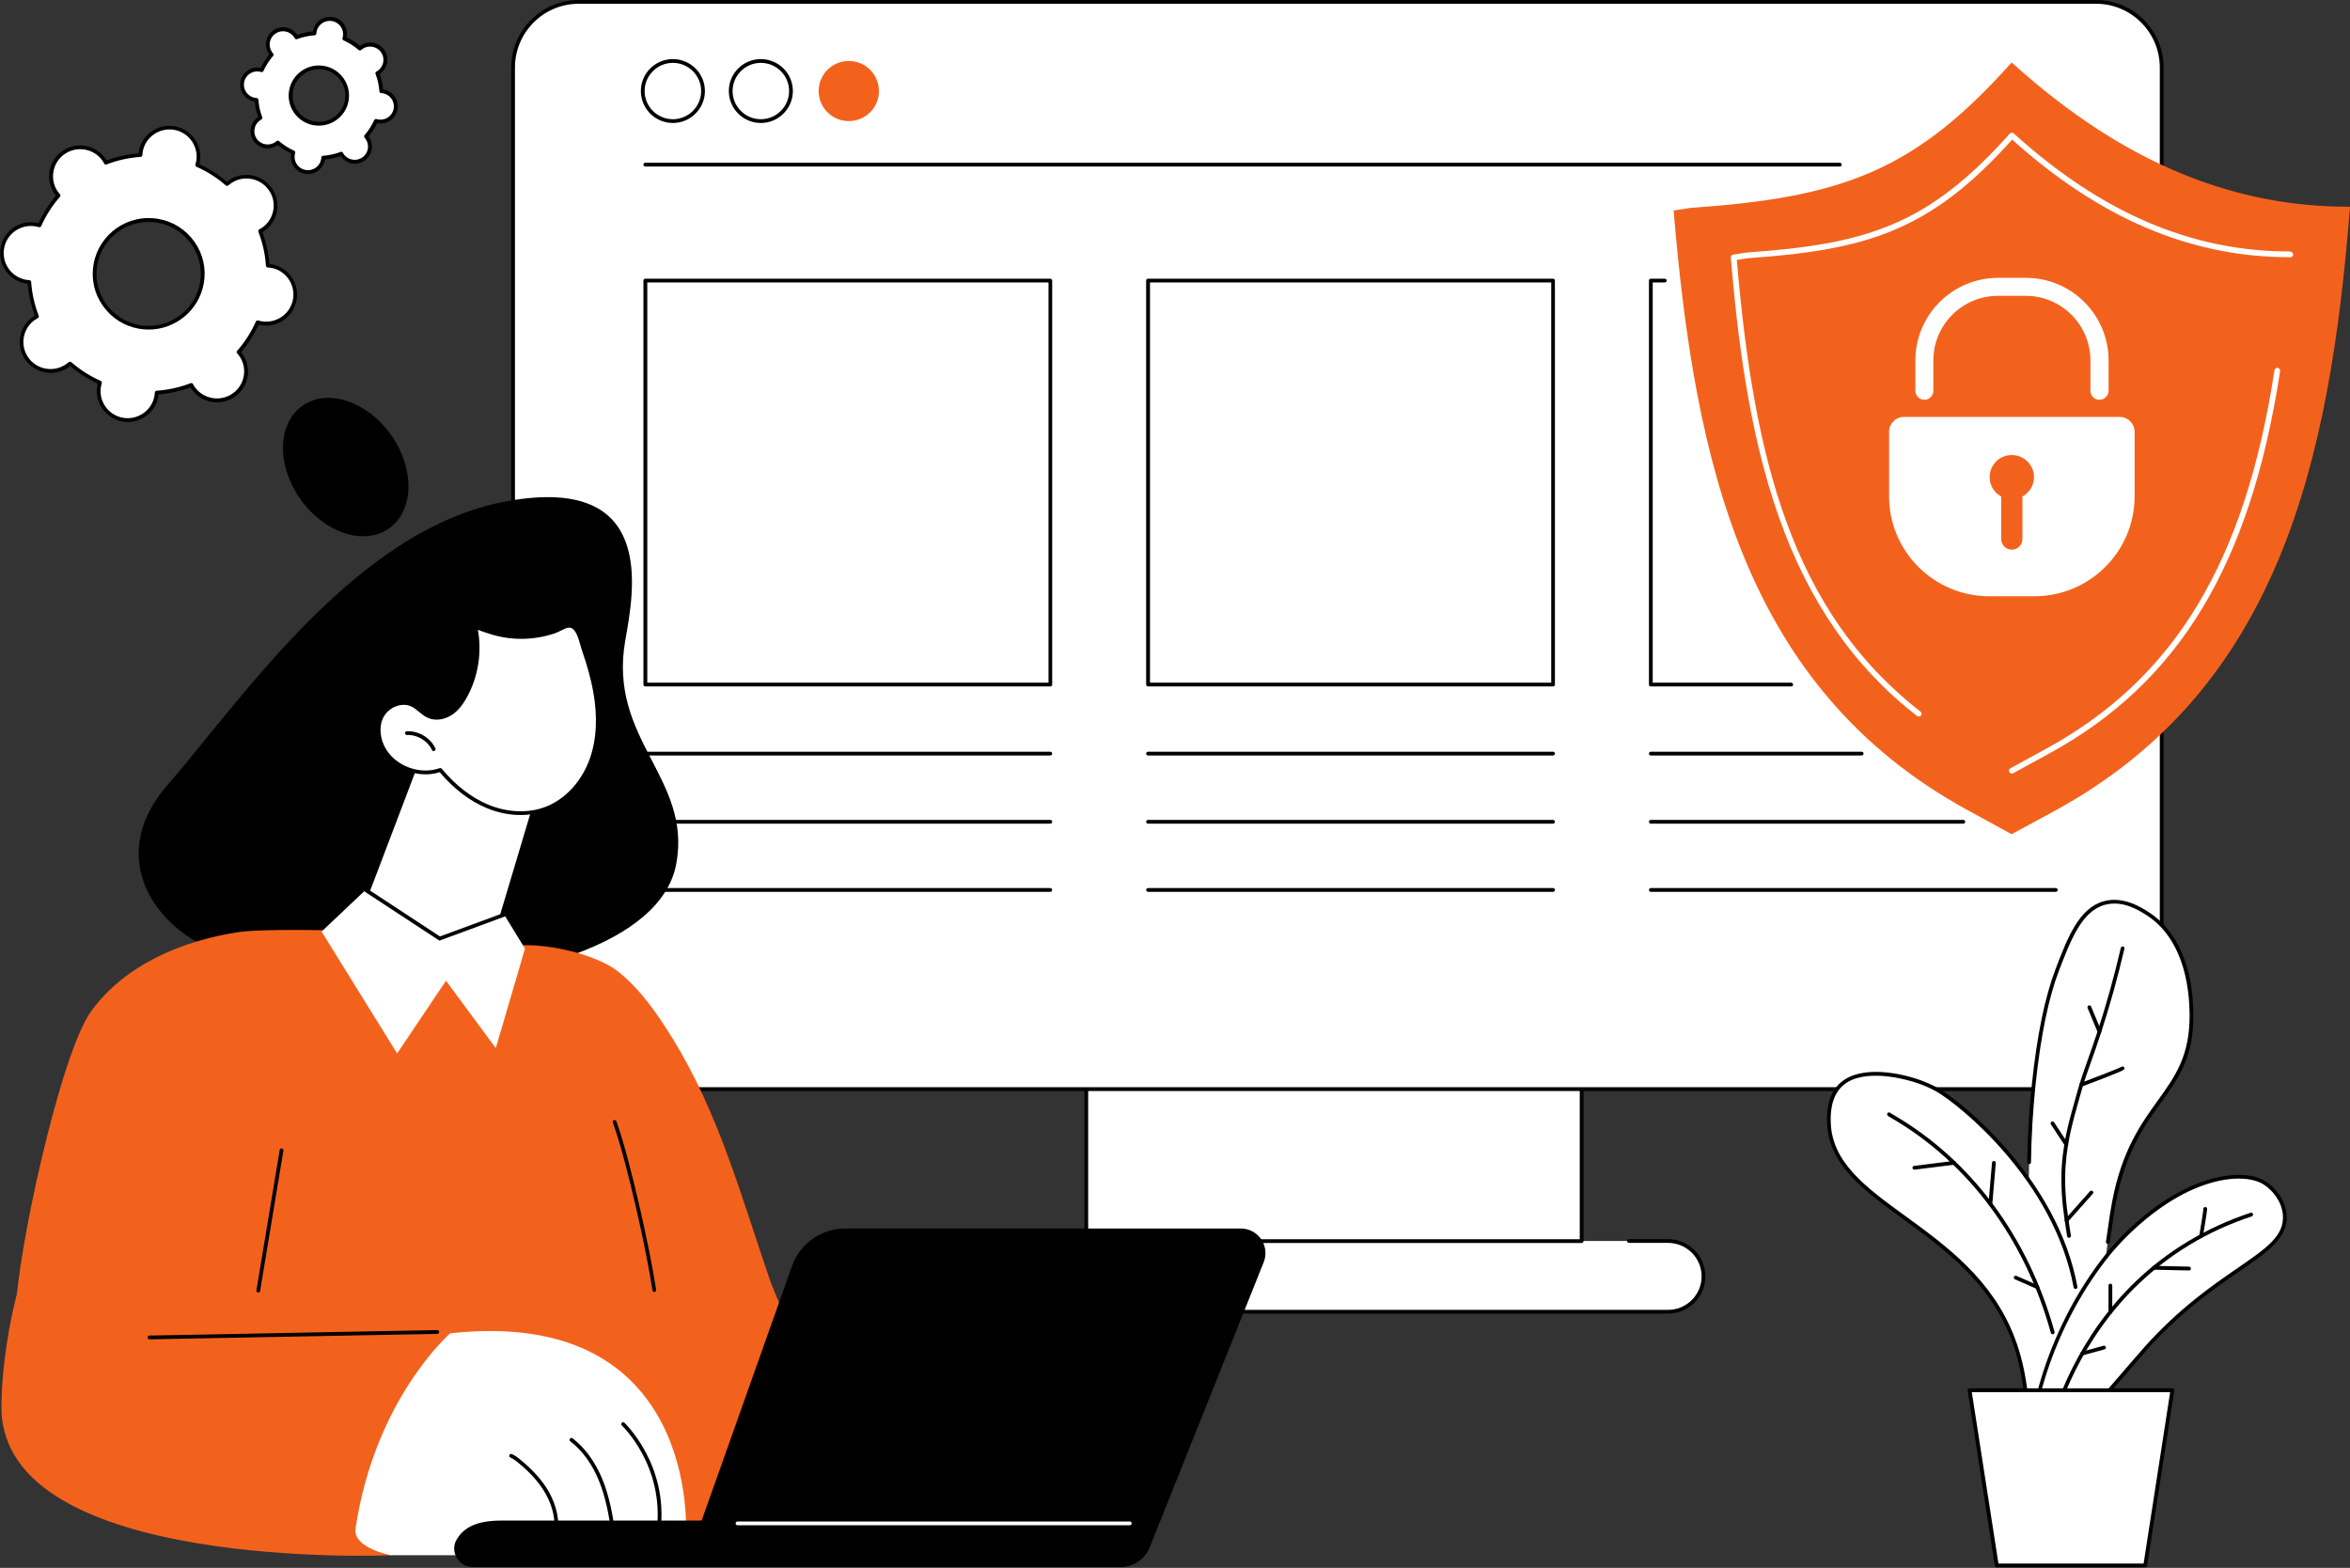 <svg width="700" height="467" viewBox="0 0 700 467" fill="none" xmlns="http://www.w3.org/2000/svg">
<rect x="0" y="0" width="700" height="467" fill="#333333" stroke="none"/>
<g clip-path="url(#clip0_1218_1924)">
<path d="M496.863 369.643H485.231H308.522H297.807C291.965 369.643 287.246 374.362 287.246 380.179C287.246 385.995 291.965 390.714 297.807 390.714H496.838C502.68 390.714 507.399 385.995 507.399 380.179C507.425 374.362 502.705 369.643 496.863 369.643Z" fill="white"/>
<path d="M471.125 324.719H323.574V369.668H471.125V324.719Z" fill="white"/>
<path d="M471.126 370.23H323.575C323.269 370.23 323.014 369.974 323.014 369.668V324.719C323.014 324.413 323.269 324.158 323.575 324.158C323.881 324.158 324.136 324.413 324.136 324.719V369.107H470.565V324.719C470.565 324.413 470.82 324.158 471.126 324.158C471.432 324.158 471.687 324.413 471.687 324.719V369.668C471.687 369.974 471.432 370.23 471.126 370.23Z" fill="black"/>
<path d="M496.864 391.275H297.833C291.711 391.275 286.711 386.301 286.711 380.178C286.711 374.056 291.711 369.082 297.833 369.082H308.548C308.854 369.082 309.109 369.337 309.109 369.643C309.109 369.949 308.854 370.204 308.548 370.204H297.833C292.323 370.204 287.833 374.668 287.833 380.178C287.833 385.689 292.323 390.153 297.833 390.153H496.864C502.374 390.153 506.864 385.689 506.864 380.178C506.864 374.668 502.374 370.204 496.864 370.204H485.231C484.925 370.204 484.67 369.949 484.67 369.643C484.67 369.337 484.925 369.082 485.231 369.082H496.864C502.986 369.082 507.986 374.056 507.986 380.178C507.986 386.301 503.012 391.275 496.864 391.275Z" fill="black"/>
<path d="M624.339 324.413H172.375C161.584 324.413 152.834 315.663 152.834 304.872V20.102C152.834 9.311 161.584 0.561 172.375 0.561H624.365C635.155 0.561 643.905 9.311 643.905 20.102V304.847C643.88 315.663 635.155 324.413 624.339 324.413Z" fill="white"/>
<path d="M624.34 324.974H172.375C161.279 324.974 152.273 315.944 152.273 304.872V20.102C152.273 9.005 161.304 -0 172.375 -0H624.365C635.462 -0 644.467 9.03 644.467 20.102V304.847C644.467 315.944 635.437 324.974 624.34 324.974ZM172.375 1.122C161.916 1.122 153.396 9.643 153.396 20.102V304.847C153.396 315.306 161.916 323.826 172.375 323.826H624.365C634.824 323.826 643.345 315.306 643.345 304.847V20.102C643.345 9.643 634.824 1.122 624.365 1.122H172.375Z" fill="black"/>
<path d="M548.063 49.592H192.221C191.915 49.592 191.66 49.337 191.66 49.031C191.66 48.724 191.915 48.469 192.221 48.469H548.038C548.344 48.469 548.599 48.724 548.599 49.031C548.624 49.337 548.369 49.592 548.063 49.592Z" fill="black"/>
<path d="M312.859 204.464H192.221C191.915 204.464 191.66 204.209 191.66 203.903V83.571C191.66 83.265 191.915 83.01 192.221 83.01H312.859C313.165 83.01 313.42 83.265 313.42 83.571V203.903C313.42 204.235 313.165 204.464 312.859 204.464ZM192.808 203.342H312.323V84.133H192.808V203.342Z" fill="black"/>
<path d="M462.603 204.464H341.966C341.659 204.464 341.404 204.209 341.404 203.903V83.571C341.404 83.265 341.659 83.01 341.966 83.01H462.603C462.909 83.01 463.164 83.265 463.164 83.571V203.903C463.164 204.235 462.935 204.464 462.603 204.464ZM342.552 203.342H462.068V84.133H342.552V203.342Z" fill="black"/>
<path d="M533.548 204.464H491.737C491.431 204.464 491.176 204.209 491.176 203.903V83.571C491.176 83.265 491.431 83.01 491.737 83.01H495.895C496.201 83.01 496.456 83.265 496.456 83.571C496.456 83.877 496.201 84.133 495.895 84.133H492.298V203.342H533.548C533.854 203.342 534.109 203.597 534.109 203.903C534.109 204.235 533.854 204.464 533.548 204.464Z" fill="black"/>
<path d="M312.859 225.025H192.221C191.915 225.025 191.66 224.77 191.66 224.464C191.66 224.158 191.915 223.903 192.221 223.903H312.859C313.165 223.903 313.42 224.158 313.42 224.464C313.42 224.77 313.165 225.025 312.859 225.025Z" fill="black"/>
<path d="M312.859 245.332H192.221C191.915 245.332 191.66 245.076 191.66 244.77C191.66 244.464 191.915 244.209 192.221 244.209H312.859C313.165 244.209 313.42 244.464 313.42 244.77C313.42 245.076 313.165 245.332 312.859 245.332Z" fill="black"/>
<path d="M312.859 265.638H192.221C191.915 265.638 191.66 265.383 191.66 265.076C191.66 264.77 191.915 264.515 192.221 264.515H312.859C313.165 264.515 313.42 264.77 313.42 265.076C313.42 265.383 313.165 265.638 312.859 265.638Z" fill="black"/>
<path d="M462.605 225.025H341.967C341.661 225.025 341.406 224.77 341.406 224.464C341.406 224.158 341.661 223.903 341.967 223.903H462.605C462.911 223.903 463.166 224.158 463.166 224.464C463.166 224.77 462.937 225.025 462.605 225.025Z" fill="black"/>
<path d="M462.605 245.332H341.967C341.661 245.332 341.406 245.076 341.406 244.77C341.406 244.464 341.661 244.209 341.967 244.209H462.605C462.911 244.209 463.166 244.464 463.166 244.77C463.166 245.076 462.937 245.332 462.605 245.332Z" fill="black"/>
<path d="M462.605 265.638H341.967C341.661 265.638 341.406 265.383 341.406 265.076C341.406 264.77 341.661 264.515 341.967 264.515H462.605C462.911 264.515 463.166 264.77 463.166 265.076C463.166 265.383 462.937 265.638 462.605 265.638Z" fill="black"/>
<path d="M554.543 225.025H491.737C491.431 225.025 491.176 224.77 491.176 224.464C491.176 224.158 491.431 223.903 491.737 223.903H554.543C554.849 223.903 555.104 224.158 555.104 224.464C555.104 224.77 554.849 225.025 554.543 225.025Z" fill="black"/>
<path d="M584.824 245.332H491.737C491.431 245.332 491.176 245.076 491.176 244.77C491.176 244.464 491.431 244.209 491.737 244.209H584.824C585.13 244.209 585.385 244.464 585.385 244.77C585.385 245.076 585.13 245.332 584.824 245.332Z" fill="black"/>
<path d="M612.375 265.638H491.737C491.431 265.638 491.176 265.383 491.176 265.076C491.176 264.77 491.431 264.515 491.737 264.515H612.375C612.681 264.515 612.936 264.77 612.936 265.076C612.936 265.383 612.681 265.638 612.375 265.638Z" fill="black"/>
<path d="M200.435 36.633C195.18 36.633 190.895 32.372 190.895 27.117C190.895 21.862 195.18 17.602 200.435 17.602C205.69 17.602 209.976 21.862 209.976 27.117C209.976 32.347 205.69 36.633 200.435 36.633ZM200.435 18.724C195.792 18.724 192.017 22.5 192.017 27.117C192.017 31.735 195.792 35.51 200.435 35.51C205.078 35.51 208.854 31.735 208.854 27.117C208.854 22.5 205.078 18.724 200.435 18.724Z" fill="black"/>
<path d="M226.635 36.633C221.379 36.633 217.094 32.372 217.094 27.117C217.094 21.862 221.379 17.602 226.635 17.602C231.89 17.602 236.175 21.862 236.175 27.117C236.175 32.347 231.89 36.633 226.635 36.633ZM226.635 18.724C221.992 18.724 218.216 22.5 218.216 27.117C218.216 31.735 221.992 35.51 226.635 35.51C231.277 35.51 235.053 31.735 235.053 27.117C235.053 22.5 231.277 18.724 226.635 18.724Z" fill="black"/>
<path d="M252.833 36.071C257.792 36.071 261.813 32.062 261.813 27.117C261.813 22.172 257.792 18.163 252.833 18.163C247.874 18.163 243.854 22.172 243.854 27.117C243.854 32.062 247.874 36.071 252.833 36.071Z" fill="#F3621D"/>
<path d="M537.117 137.117C540.597 137.117 543.418 134.308 543.418 130.842C543.418 127.376 540.597 124.566 537.117 124.566C533.637 124.566 530.816 127.376 530.816 130.842C530.816 134.308 533.637 137.117 537.117 137.117Z" fill="white"/>
<path d="M537.118 137.678C533.343 137.678 530.256 134.617 530.256 130.842C530.256 127.066 533.343 124.005 537.118 124.005C540.894 124.005 543.98 127.066 543.98 130.842C543.98 134.617 540.894 137.678 537.118 137.678ZM537.118 125.127C533.955 125.127 531.378 127.704 531.378 130.842C531.378 134.005 533.955 136.556 537.118 136.556C540.281 136.556 542.858 133.979 542.858 130.842C542.858 127.678 540.281 125.127 537.118 125.127Z" fill="black"/>
<path d="M116.529 129.617C123.647 139.719 123.34 152.143 115.866 157.398C108.391 162.653 96.555 158.724 89.437 148.622C82.32 138.52 82.626 126.097 90.101 120.842C97.575 115.587 109.412 119.515 116.529 129.617Z" fill="black"/>
<path d="M150.79 289.541C150.79 289.541 119.029 283.775 87.371 286.76C55.713 289.77 26.402 261.02 49.718 234.031C73.034 207.066 106.427 157.296 151.147 149.26C195.866 141.224 188.8 176.224 186.249 190.765C181.07 220.332 206.121 231.684 201.453 257.245C196.784 282.806 150.79 289.541 150.79 289.541Z" fill="black"/>
<path d="M125.843 224.286L105.333 278.265C105.333 278.265 77.399 275 83.904 282.474C95.078 295.306 139.108 321.658 154.72 320.663C179.414 319.082 174.797 291.224 156.404 282.576L146.914 279.337L160.001 235.561L125.843 224.286Z" fill="white"/>
<path d="M177.246 205.791C178.496 212.551 178.522 219.668 176.226 226.148C173.93 232.628 169.109 238.393 162.68 240.867C157.093 242.985 150.716 242.474 145.205 240.179C139.695 237.883 135.001 233.903 131.175 229.337C125.282 231.429 118.114 228.98 114.721 223.75C112.756 220.74 112.068 216.709 113.675 213.495C115.282 210.281 119.466 208.342 122.731 209.872C124.593 210.74 125.92 212.526 127.807 213.342C129.925 214.235 132.425 213.699 134.338 212.423C136.251 211.148 137.603 209.235 138.7 207.219C142.119 200.893 143.165 193.316 141.506 186.301C141.66 186.964 145.18 187.959 145.818 188.163C147.399 188.699 149.032 189.082 150.69 189.337C153.955 189.847 157.272 189.796 160.537 189.235C162.195 188.954 163.802 188.52 165.384 187.985C166.634 187.551 168.267 186.352 169.593 186.352C172.374 186.327 173.216 191.378 173.879 193.342C175.231 197.423 176.455 201.556 177.246 205.791Z" fill="white"/>
<path d="M155.077 242.755C151.735 242.755 148.266 242.066 144.975 240.689C139.924 238.597 135.23 235 130.97 230C124.949 231.939 117.653 229.362 114.235 224.082C111.99 220.612 111.582 216.454 113.164 213.265C114.975 209.592 119.567 207.781 122.96 209.388C123.929 209.847 124.72 210.51 125.511 211.148C126.327 211.811 127.118 212.449 128.011 212.832C129.796 213.597 132.092 213.265 134.006 211.964C135.562 210.918 136.888 209.337 138.189 206.964C141.557 200.765 142.551 193.291 140.944 186.454C140.868 186.148 141.072 185.842 141.352 185.791C141.633 185.74 141.914 185.867 142.016 186.148C142.194 186.352 142.985 186.76 145.562 187.551C145.74 187.602 145.893 187.653 145.995 187.679C147.526 188.189 149.133 188.597 150.766 188.827C153.954 189.311 157.22 189.286 160.409 188.724C162.041 188.444 163.623 188.036 165.153 187.474C165.562 187.321 166.021 187.092 166.506 186.837C167.5 186.327 168.546 185.816 169.541 185.791H169.567C172.271 185.791 173.317 189.49 173.98 191.939C174.108 192.423 174.235 192.832 174.337 193.163C175.995 198.01 177.092 201.99 177.781 205.663C179.21 213.393 178.852 220.332 176.735 226.301C174.235 233.367 169.057 238.98 162.858 241.352C160.46 242.296 157.807 242.755 155.077 242.755ZM131.148 228.775C131.301 228.775 131.48 228.852 131.582 228.98C135.791 234.005 140.434 237.577 145.409 239.668C151.123 242.041 157.347 242.296 162.475 240.332C168.368 238.087 173.317 232.704 175.689 225.969C177.73 220.179 178.062 213.444 176.684 205.893C176.021 202.27 174.949 198.342 173.291 193.546C173.164 193.189 173.036 192.755 172.909 192.245C172.322 190.128 171.429 186.939 169.567 186.939C169.567 186.939 169.567 186.939 169.541 186.939C168.801 186.939 167.883 187.423 167.016 187.857C166.506 188.112 165.995 188.367 165.536 188.546C163.954 189.107 162.296 189.541 160.613 189.821C157.271 190.408 153.903 190.434 150.587 189.923C148.903 189.668 147.22 189.26 145.638 188.724C145.562 188.699 145.409 188.648 145.23 188.597C143.929 188.189 142.985 187.857 142.347 187.577C143.572 194.311 142.449 201.48 139.184 207.5C137.807 210.025 136.378 211.76 134.643 212.908C132.424 214.388 129.72 214.77 127.577 213.878C126.531 213.444 125.638 212.704 124.796 212.015C124.031 211.378 123.317 210.791 122.475 210.408C119.643 209.082 115.689 210.689 114.159 213.75C112.781 216.556 113.164 220.357 115.179 223.444C118.419 228.444 125.358 230.791 130.97 228.801C131.021 228.775 131.072 228.775 131.148 228.775Z" fill="black"/>
<path d="M121.199 218.393C124.49 218.24 127.781 220.204 129.184 223.163L121.199 218.393Z" fill="white"/>
<path d="M129.184 223.724C128.98 223.724 128.776 223.597 128.674 223.393C127.373 220.612 124.312 218.801 121.225 218.929C120.919 218.929 120.664 218.699 120.638 218.393C120.613 218.087 120.868 217.832 121.174 217.806C124.695 217.653 128.19 219.719 129.695 222.908C129.822 223.189 129.695 223.52 129.414 223.648C129.337 223.699 129.261 223.724 129.184 223.724Z" fill="black"/>
<path d="M15.536 429.847C1.939 400.969 4.668 422.321 4.77 390.434C4.821 374.617 17.857 314.082 27.117 301.25C37.168 287.347 54.337 280.128 71.301 277.602C78.138 276.582 101.581 277.143 101.581 277.143C101.581 277.143 122.219 298.189 152.78 281.811C161.25 280.459 177.5 284.056 184.158 289.413C190.842 294.77 195.765 301.939 200.28 309.209C214.03 331.429 220.663 355.969 229.132 380.663C232.117 389.413 243.418 411.556 242.474 420.74C241.403 431.122 239.872 439.975 232.168 447.066C229.668 449.362 220.178 454.056 218.112 455.791C214.183 459.082 206.224 458.061 201.148 457.372C173.189 453.546 111.581 443.24 105.867 447.857C97.27 454.821 21.326 442.143 15.536 429.847Z" fill="#F3621D"/>
<path d="M76.94 384.974C76.915 384.974 76.889 384.974 76.838 384.974C76.532 384.923 76.328 384.643 76.379 384.337L83.318 342.525C83.369 342.219 83.649 342.015 83.955 342.066C84.262 342.117 84.466 342.398 84.415 342.704L77.476 384.515C77.45 384.77 77.221 384.974 76.94 384.974Z" fill="black"/>
<path d="M194.898 384.821C194.618 384.821 194.388 384.617 194.337 384.337C192.73 373.138 186.684 345.74 182.551 334.362C182.449 334.082 182.602 333.75 182.883 333.648C183.164 333.546 183.495 333.699 183.597 333.98C187.73 345.408 193.801 372.934 195.434 384.184C195.485 384.49 195.255 384.77 194.949 384.821C194.949 384.796 194.924 384.821 194.898 384.821Z" fill="black"/>
<path d="M171.225 422.449C170.995 422.449 170.766 422.296 170.689 422.066C170.587 421.76 170.766 421.454 171.046 421.352L178.24 419.056C178.546 418.954 178.852 419.133 178.954 419.413C179.057 419.719 178.878 420.026 178.597 420.128L171.403 422.423C171.352 422.449 171.301 422.449 171.225 422.449Z" fill="black"/>
<path d="M116.786 463.24C116.786 463.24 0.434 468.342 0.434 419.209C0.434 407.985 2.627 393.954 5.561 383.444L142.194 398.393L116.786 463.24Z" fill="#F3621D"/>
<path d="M44.514 398.929C44.208 398.929 43.953 398.673 43.953 398.367C43.953 398.061 44.183 397.806 44.514 397.806L130.254 396.173C130.56 396.199 130.815 396.403 130.815 396.735C130.815 397.041 130.586 397.296 130.254 397.296L44.514 398.929Z" fill="black"/>
<path d="M105.918 455.255C105.051 461.122 116.428 463.24 116.428 463.24C130.229 463.24 151.735 463.24 151.735 463.24L204.311 456.505C204.311 456.505 208.418 388.98 134.082 397.143C134.107 397.143 111.658 416.607 105.918 455.255Z" fill="white"/>
<path d="M165.587 457.347C165.562 457.347 165.536 457.347 165.511 457.347C165.204 457.296 165 457.015 165.026 456.709C165.587 452.934 164.694 448.75 162.526 444.923C160.715 441.709 158.036 438.673 154.337 435.663C153.623 435.076 152.883 434.49 152.016 434.133C151.735 434.005 151.608 433.673 151.735 433.393C151.863 433.112 152.194 432.985 152.475 433.112C153.47 433.546 154.286 434.184 155.051 434.821C158.852 437.934 161.633 441.071 163.521 444.413C165.791 448.469 166.735 452.908 166.148 456.913C166.123 457.143 165.868 457.347 165.587 457.347Z" fill="black"/>
<path d="M182.577 456.378C182.296 456.378 182.066 456.173 182.015 455.893C181.378 451.403 180.459 446.173 178.495 441.276C176.48 436.199 173.495 432.066 169.873 429.311C169.617 429.133 169.566 428.776 169.77 428.52C169.949 428.265 170.306 428.24 170.561 428.418C174.337 431.301 177.424 435.612 179.541 440.867C181.556 445.893 182.475 451.199 183.138 455.74C183.189 456.046 182.959 456.327 182.653 456.378C182.653 456.378 182.602 456.378 182.577 456.378Z" fill="black"/>
<path d="M196.2 456.378C196.174 456.378 196.149 456.378 196.123 456.378C195.817 456.352 195.587 456.071 195.638 455.74C197.934 436.633 185.358 424.694 185.23 424.592C185.001 424.388 185.001 424.031 185.205 423.801C185.409 423.571 185.766 423.571 185.996 423.775C186.123 423.903 199.108 436.199 196.761 455.893C196.735 456.148 196.48 456.378 196.2 456.378Z" fill="black"/>
<path d="M108.903 265.077L95.791 277.474L118.291 313.776L132.857 292.117L147.679 312.194L156.378 282.551L150.204 272.474L130.97 279.566L108.903 265.077Z" fill="white"/>
<path d="M130.969 280.128C130.867 280.128 130.765 280.102 130.663 280.025L108.571 265.536C108.316 265.357 108.239 265.026 108.418 264.745C108.596 264.49 108.928 264.413 109.208 264.592L131.045 278.929L149.999 271.939C150.28 271.837 150.612 271.99 150.714 272.27C150.816 272.551 150.663 272.883 150.382 272.985L131.147 280.077C131.096 280.102 131.045 280.128 130.969 280.128Z" fill="black"/>
<path d="M332.703 466.76H140.943C139.795 466.76 138.672 466.48 137.728 465.816C135.535 464.311 134.769 461.633 135.637 459.311C137.907 454.592 142.575 452.908 149.489 452.908H345.279L342.728 459.796C341.172 463.98 337.167 466.76 332.703 466.76Z" fill="black"/>
<path d="M333.774 466.76C337.6 466.76 341.044 464.439 342.473 460.867L376.427 375.944C377.32 373.699 377.039 371.148 375.687 369.133C374.31 367.117 372.039 365.918 369.616 365.918H251.759C244.667 365.918 238.315 370.383 235.942 377.041L204.08 466.76H333.774Z" fill="black"/>
<path d="M336.529 454.311H219.692C219.386 454.311 219.131 454.056 219.131 453.75C219.131 453.444 219.386 453.189 219.692 453.189H336.529C336.835 453.189 337.09 453.444 337.09 453.75C337.09 454.056 336.835 454.311 336.529 454.311Z" fill="white"/>
<path d="M87.833 89.26C88.675 84.566 85.512 80.076 80.818 79.26C80.461 79.209 80.129 79.158 79.772 79.158C79.517 75.587 78.751 72.143 77.501 68.903C77.808 68.75 78.114 68.571 78.394 68.367C82.323 65.638 83.267 60.255 80.537 56.327C77.782 52.423 72.4 51.454 68.471 54.209C68.19 54.413 67.91 54.643 67.655 54.872C65.027 52.577 62.042 50.663 58.752 49.209C58.854 48.877 58.93 48.546 59.007 48.189C59.849 43.495 56.685 39.005 51.991 38.189C47.272 37.347 42.782 40.485 41.94 45.178C41.889 45.536 41.838 45.867 41.838 46.224C38.267 46.48 34.797 47.245 31.532 48.495C31.379 48.189 31.201 47.883 30.996 47.602C28.241 43.699 22.859 42.73 18.93 45.485C15.002 48.214 14.058 53.597 16.787 57.525C16.991 57.806 17.221 58.087 17.451 58.342C15.155 60.969 13.241 63.954 11.787 67.194C11.456 67.092 11.124 67.015 10.767 66.939C6.047 66.097 1.558 69.235 0.716 73.928C-0.126 78.622 3.037 83.112 7.731 83.928C8.088 83.98 8.42 84.031 8.777 84.031C9.032 87.602 9.797 91.046 11.047 94.286C10.741 94.439 10.435 94.617 10.155 94.821C6.226 97.551 5.282 102.934 8.012 106.862C10.767 110.765 16.149 111.735 20.078 108.98C20.359 108.775 20.639 108.546 20.894 108.316C23.522 110.612 26.507 112.525 29.797 113.98C29.695 114.311 29.619 114.643 29.542 115C28.701 119.694 31.864 124.184 36.558 125C41.277 125.842 45.767 122.704 46.609 118.01C46.66 117.653 46.711 117.321 46.711 116.964C50.282 116.709 53.752 115.944 57.017 114.694C57.17 115 57.349 115.306 57.553 115.587C60.308 119.49 65.69 120.459 69.619 117.704C73.547 114.974 74.491 109.592 71.762 105.663C71.558 105.383 71.328 105.102 71.099 104.847C73.394 102.219 75.308 99.235 76.762 95.995C77.093 96.097 77.425 96.173 77.782 96.25C82.501 97.092 87.017 93.954 87.833 89.26ZM60.129 84.362C58.573 93.087 50.231 98.903 41.481 97.372C32.731 95.816 26.889 87.5 28.445 78.775C30.002 70.051 38.343 64.235 47.093 65.765C55.818 67.321 61.66 75.638 60.129 84.362Z" fill="white"/>
<path d="M38.088 125.689C37.552 125.689 37.017 125.638 36.481 125.536C34.057 125.102 31.94 123.75 30.512 121.735C29.108 119.719 28.573 117.296 29.006 114.872C29.032 114.668 29.083 114.464 29.134 114.26C26.175 112.883 23.394 111.148 20.92 109.031C20.741 109.158 20.588 109.286 20.41 109.413C16.251 112.321 10.486 111.301 7.552 107.143C6.149 105.128 5.588 102.679 6.022 100.281C6.455 97.857 7.807 95.74 9.823 94.337C9.976 94.235 10.154 94.107 10.358 94.005C9.236 90.944 8.522 87.755 8.267 84.515C8.037 84.49 7.833 84.464 7.654 84.439C5.231 84.005 3.114 82.653 1.685 80.638C0.282 78.622 -0.254 76.199 0.18 73.775C1.022 68.775 5.843 65.434 10.843 66.326C11.047 66.352 11.251 66.403 11.455 66.454C12.833 63.495 14.593 60.74 16.685 58.265C16.557 58.087 16.43 57.934 16.302 57.781C14.899 55.765 14.338 53.316 14.772 50.918C15.205 48.495 16.557 46.377 18.573 44.974C22.731 42.066 28.496 43.087 31.43 47.245C31.532 47.398 31.66 47.577 31.762 47.781C34.823 46.658 38.011 45.944 41.277 45.689C41.302 45.459 41.328 45.255 41.353 45.077C42.246 40.077 47.042 36.735 52.042 37.627C54.466 38.061 56.583 39.413 58.011 41.428C59.415 43.444 59.95 45.867 59.517 48.291C59.491 48.495 59.44 48.699 59.389 48.903C62.348 50.255 65.129 52.015 67.603 54.133C67.782 54.005 67.935 53.877 68.114 53.75C72.272 50.842 78.037 51.862 80.971 56.02C82.374 58.036 82.935 60.485 82.501 62.883C82.068 65.306 80.716 67.423 78.7 68.826C78.547 68.928 78.369 69.056 78.165 69.158C79.287 72.219 80.001 75.408 80.256 78.648C80.486 78.673 80.69 78.699 80.869 78.725C83.292 79.158 85.409 80.485 86.812 82.5C88.216 84.515 88.777 86.964 88.343 89.388C87.45 94.388 82.654 97.73 77.654 96.837C77.45 96.811 77.246 96.76 77.042 96.709C75.665 99.668 73.904 102.423 71.812 104.898C71.94 105.076 72.068 105.23 72.195 105.383C73.598 107.398 74.159 109.847 73.726 112.245C73.292 114.668 71.94 116.786 69.925 118.189C65.767 121.097 60.001 120.076 57.068 115.918C56.966 115.765 56.838 115.587 56.736 115.383C53.675 116.505 50.486 117.219 47.221 117.474C47.195 117.704 47.17 117.908 47.144 118.087C46.379 122.551 42.476 125.689 38.088 125.689ZM20.894 107.755C21.022 107.755 21.149 107.806 21.251 107.883C23.879 110.153 26.812 112.041 30.001 113.444C30.256 113.571 30.384 113.852 30.307 114.133C30.205 114.49 30.129 114.796 30.078 115.076C29.695 117.194 30.18 119.337 31.404 121.097C32.654 122.883 34.517 124.056 36.634 124.439C41.022 125.204 45.256 122.27 46.022 117.883C46.073 117.602 46.098 117.27 46.124 116.913C46.149 116.633 46.353 116.403 46.66 116.378C50.129 116.148 53.547 115.383 56.787 114.133C57.042 114.031 57.348 114.133 57.476 114.388C57.654 114.719 57.807 114.974 57.986 115.23C60.537 118.878 65.614 119.77 69.261 117.219C71.047 115.995 72.221 114.133 72.603 112.015C72.986 109.898 72.501 107.755 71.251 105.995C71.073 105.74 70.869 105.51 70.639 105.23C70.46 105.025 70.435 104.694 70.639 104.49C72.935 101.888 74.797 98.954 76.226 95.765C76.353 95.51 76.634 95.383 76.915 95.459C77.272 95.561 77.578 95.638 77.884 95.689C82.272 96.454 86.506 93.52 87.272 89.133C87.654 87.015 87.17 84.872 85.945 83.087C84.695 81.326 82.858 80.127 80.716 79.77C80.409 79.719 80.103 79.694 79.746 79.668C79.466 79.643 79.236 79.439 79.21 79.133C78.981 75.663 78.216 72.27 76.966 69.031C76.864 68.775 76.966 68.469 77.221 68.342C77.552 68.163 77.807 68.01 78.062 67.832C79.848 66.607 81.022 64.745 81.404 62.627C81.787 60.51 81.302 58.367 80.052 56.607C77.501 52.959 72.425 52.066 68.777 54.617C68.522 54.796 68.292 55 68.011 55.23C67.807 55.408 67.476 55.408 67.272 55.23C64.644 52.959 61.711 51.071 58.522 49.668C58.267 49.541 58.139 49.26 58.216 48.98C58.318 48.622 58.394 48.316 58.445 48.036C58.828 45.918 58.343 43.776 57.119 42.015C55.869 40.23 54.006 39.056 51.889 38.673C47.501 37.908 43.267 40.842 42.501 45.23C42.45 45.51 42.425 45.842 42.399 46.199C42.374 46.48 42.17 46.709 41.864 46.735C38.394 46.964 34.976 47.73 31.736 48.98C31.481 49.082 31.175 48.98 31.047 48.724C30.869 48.393 30.716 48.138 30.537 47.883C27.986 44.235 22.91 43.342 19.262 45.893C17.476 47.117 16.302 48.98 15.92 51.097C15.537 53.214 16.022 55.357 17.246 57.117C17.425 57.347 17.629 57.602 17.858 57.883C18.037 58.087 18.062 58.418 17.858 58.622C15.562 61.224 13.7 64.158 12.272 67.347C12.144 67.602 11.864 67.73 11.583 67.653C11.226 67.551 10.92 67.475 10.614 67.423C6.2 66.658 1.991 69.592 1.226 73.98C0.843 76.097 1.328 78.24 2.552 80C3.802 81.786 5.665 82.959 7.782 83.342C8.088 83.393 8.394 83.418 8.751 83.444C9.032 83.469 9.262 83.673 9.287 83.954C9.517 87.423 10.282 90.816 11.532 94.056C11.634 94.311 11.532 94.617 11.277 94.745C10.945 94.923 10.69 95.076 10.435 95.255C8.649 96.48 7.476 98.342 7.093 100.459C6.71 102.576 7.195 104.719 8.42 106.48C10.971 110.128 16.047 111.02 19.695 108.469C19.95 108.291 20.18 108.112 20.46 107.857C20.639 107.806 20.767 107.755 20.894 107.755ZM44.287 98.163C43.318 98.163 42.348 98.087 41.379 97.908C36.991 97.143 33.165 94.694 30.613 91.046C28.062 87.423 27.093 83.01 27.884 78.648C29.491 69.643 38.139 63.597 47.195 65.204C51.583 65.969 55.41 68.418 57.961 72.066C60.511 75.689 61.481 80.102 60.69 84.464C59.236 92.5 52.195 98.163 44.287 98.163ZM44.261 66.097C36.864 66.097 30.307 71.377 28.981 78.877C28.267 82.934 29.16 87.041 31.532 90.434C33.904 93.826 37.476 96.097 41.557 96.837C50.001 98.316 58.062 92.704 59.568 84.286C60.282 80.23 59.389 76.122 57.017 72.73C54.644 69.337 51.073 67.066 46.991 66.326C46.073 66.173 45.154 66.097 44.261 66.097Z" fill="black"/>
<path d="M117.832 32.474C118.266 30.026 116.633 27.679 114.159 27.219C113.98 27.194 113.802 27.168 113.598 27.168C113.47 25.306 113.062 23.495 112.399 21.786C112.552 21.709 112.73 21.607 112.883 21.505C114.95 20.076 115.434 17.245 114.006 15.204C112.577 13.163 109.746 12.653 107.679 14.082C107.526 14.184 107.373 14.311 107.246 14.439C105.868 13.24 104.286 12.245 102.577 11.48C102.628 11.301 102.679 11.122 102.705 10.944C103.139 8.495 101.506 6.148 99.031 5.689C96.557 5.255 94.21 6.888 93.776 9.362C93.751 9.541 93.725 9.719 93.725 9.898C91.863 10.025 90.026 10.434 88.343 11.097C88.266 10.944 88.164 10.791 88.062 10.638C86.633 8.597 83.802 8.087 81.735 9.515C79.669 10.944 79.184 13.775 80.613 15.816C80.715 15.969 80.843 16.122 80.97 16.25C79.771 17.628 78.751 19.184 78.011 20.893C77.832 20.842 77.654 20.791 77.475 20.765C75.001 20.332 72.654 21.964 72.22 24.439C71.787 26.888 73.419 29.235 75.894 29.694C76.072 29.719 76.251 29.745 76.455 29.745C76.582 31.607 76.99 33.418 77.654 35.127C77.501 35.204 77.322 35.306 77.169 35.408C75.103 36.837 74.618 39.668 76.047 41.709C77.475 43.75 80.307 44.26 82.373 42.832C82.526 42.73 82.679 42.602 82.807 42.474C84.184 43.673 85.74 44.668 87.475 45.434C87.424 45.612 87.373 45.791 87.348 45.969C86.914 48.418 88.547 50.765 91.021 51.224C93.496 51.658 95.843 50.026 96.276 47.551C96.302 47.372 96.327 47.194 96.327 47.015C98.189 46.888 100.026 46.48 101.71 45.816C101.786 45.969 101.889 46.122 101.991 46.276C103.419 48.316 106.251 48.827 108.317 47.398C110.383 45.969 110.868 43.138 109.44 41.097C109.337 40.944 109.21 40.791 109.082 40.663C110.281 39.286 111.302 37.73 112.042 36.02C112.22 36.071 112.399 36.122 112.577 36.148C115.026 36.582 117.373 34.923 117.832 32.474ZM103.292 29.898C102.475 34.464 98.113 37.526 93.521 36.709C88.929 35.893 85.868 31.531 86.684 26.964C87.501 22.398 91.863 19.337 96.455 20.153C101.047 20.969 104.108 25.332 103.292 29.898Z" fill="white"/>
<path d="M91.761 51.837C91.455 51.837 91.174 51.811 90.868 51.76C89.516 51.531 88.342 50.765 87.577 49.668C86.812 48.546 86.506 47.219 86.735 45.867C86.735 45.816 86.761 45.791 86.761 45.74C85.332 45.051 83.98 44.209 82.756 43.189C82.73 43.214 82.679 43.24 82.654 43.265C80.358 44.872 77.169 44.311 75.562 42.015C74.771 40.893 74.49 39.566 74.72 38.214C74.95 36.862 75.715 35.714 76.812 34.923C76.837 34.898 76.888 34.872 76.914 34.847C76.378 33.367 76.046 31.811 75.893 30.23C75.842 30.23 75.817 30.23 75.766 30.204C74.414 29.974 73.24 29.209 72.475 28.112C71.71 26.99 71.404 25.663 71.633 24.311C72.118 21.556 74.771 19.694 77.552 20.179C77.603 20.179 77.628 20.204 77.679 20.204C78.368 18.776 79.21 17.424 80.23 16.224C80.205 16.199 80.179 16.148 80.154 16.122C79.363 15 79.082 13.648 79.312 12.321C79.541 10.995 80.307 9.821 81.404 9.031C83.7 7.423 86.888 7.985 88.495 10.281C88.521 10.306 88.546 10.357 88.572 10.383C90.077 9.847 91.633 9.515 93.215 9.362C93.215 9.311 93.215 9.286 93.24 9.235C93.725 6.48 96.378 4.617 99.159 5.102C100.511 5.332 101.684 6.097 102.449 7.194C103.215 8.316 103.521 9.643 103.291 10.995C103.291 11.046 103.266 11.071 103.266 11.122C104.694 11.811 106.046 12.653 107.271 13.674C107.296 13.648 107.347 13.622 107.373 13.597C109.669 11.99 112.858 12.551 114.465 14.847C115.256 15.969 115.536 17.321 115.307 18.648C115.077 19.974 114.312 21.148 113.215 21.939C113.189 21.964 113.138 21.99 113.113 22.015C113.648 23.495 113.98 25.051 114.133 26.633C114.184 26.633 114.21 26.633 114.261 26.658C115.613 26.888 116.761 27.628 117.552 28.75C118.342 29.872 118.623 31.224 118.393 32.551C117.909 35.306 115.256 37.168 112.475 36.684C112.424 36.684 112.398 36.658 112.347 36.658C111.659 38.087 110.817 39.439 109.796 40.638C109.822 40.663 109.847 40.714 109.873 40.74C110.664 41.862 110.944 43.214 110.715 44.541C110.485 45.867 109.72 47.041 108.623 47.832C106.327 49.439 103.138 48.877 101.531 46.582C101.506 46.556 101.48 46.505 101.455 46.48C99.95 47.015 98.393 47.347 96.812 47.5C96.812 47.551 96.812 47.577 96.786 47.627C96.327 50.077 94.184 51.837 91.761 51.837ZM82.756 41.888C82.883 41.888 83.011 41.939 83.113 42.015C84.465 43.189 85.995 44.158 87.628 44.898C87.883 45.026 88.011 45.306 87.934 45.587C87.883 45.74 87.858 45.893 87.807 46.046C87.628 47.092 87.858 48.138 88.47 49.005C89.082 49.872 90.001 50.459 91.046 50.638C93.189 51.02 95.281 49.566 95.664 47.423C95.689 47.27 95.715 47.092 95.715 46.939C95.74 46.658 95.944 46.429 96.225 46.403C98.011 46.276 99.771 45.893 101.455 45.255C101.71 45.153 102.016 45.255 102.143 45.51C102.22 45.663 102.296 45.791 102.398 45.918C103.648 47.704 106.148 48.138 107.934 46.888C108.802 46.276 109.388 45.383 109.567 44.337C109.745 43.291 109.516 42.245 108.904 41.377C108.802 41.25 108.699 41.122 108.597 40.995C108.419 40.791 108.393 40.459 108.597 40.255C109.771 38.903 110.74 37.398 111.48 35.765C111.608 35.51 111.888 35.383 112.169 35.459C112.322 35.51 112.475 35.536 112.654 35.587C114.822 35.969 116.888 34.515 117.271 32.372C117.449 31.326 117.22 30.281 116.608 29.413C115.995 28.546 115.077 27.959 114.031 27.781C113.878 27.755 113.699 27.73 113.546 27.73C113.266 27.704 113.036 27.5 113.011 27.219C112.883 25.434 112.501 23.674 111.863 22.015C111.761 21.76 111.863 21.454 112.118 21.326C112.271 21.25 112.398 21.174 112.526 21.071C113.393 20.459 113.98 19.566 114.159 18.52C114.337 17.474 114.108 16.429 113.495 15.561C112.245 13.775 109.745 13.342 107.96 14.592C107.832 14.694 107.705 14.796 107.577 14.898C107.373 15.076 107.041 15.076 106.837 14.898C105.485 13.725 103.955 12.755 102.322 12.015C102.067 11.888 101.939 11.607 102.016 11.326C102.067 11.174 102.092 11.02 102.143 10.867C102.322 9.821 102.092 8.775 101.48 7.908C100.868 7.041 99.95 6.454 98.904 6.276C96.735 5.893 94.669 7.347 94.286 9.49C94.261 9.643 94.235 9.821 94.235 9.974C94.21 10.255 94.006 10.485 93.725 10.51C91.939 10.638 90.179 11.02 88.495 11.658C88.215 11.76 87.934 11.658 87.807 11.403C87.73 11.25 87.654 11.122 87.552 10.995C86.302 9.209 83.802 8.775 82.016 10.025C81.148 10.638 80.562 11.531 80.383 12.576C80.205 13.622 80.434 14.668 81.046 15.536C81.148 15.663 81.251 15.791 81.353 15.918C81.531 16.122 81.557 16.454 81.353 16.658C80.179 18.01 79.21 19.515 78.47 21.148C78.368 21.403 78.062 21.531 77.781 21.454C77.628 21.403 77.475 21.378 77.322 21.326C75.154 20.944 73.087 22.398 72.705 24.541C72.526 25.587 72.756 26.633 73.368 27.5C73.98 28.367 74.898 28.954 75.944 29.133C76.097 29.158 76.276 29.184 76.429 29.184C76.71 29.209 76.939 29.413 76.965 29.694C77.092 31.48 77.475 33.24 78.113 34.898C78.215 35.153 78.113 35.459 77.858 35.587C77.705 35.663 77.577 35.74 77.45 35.842C76.582 36.454 75.995 37.347 75.817 38.393C75.638 39.439 75.868 40.485 76.48 41.352C77.73 43.138 80.23 43.571 82.016 42.321C82.143 42.219 82.271 42.117 82.398 42.015C82.501 41.939 82.628 41.888 82.756 41.888ZM95.001 37.423C94.49 37.423 93.955 37.372 93.419 37.296C91.046 36.888 88.98 35.561 87.603 33.597C86.225 31.633 85.715 29.26 86.123 26.913C86.99 22.041 91.659 18.776 96.531 19.643C98.904 20.051 100.97 21.378 102.347 23.342C103.725 25.306 104.235 27.679 103.827 30.026C103.087 34.337 99.286 37.423 95.001 37.423ZM95.001 20.612C91.251 20.612 87.934 23.291 87.271 27.092C86.914 29.158 87.373 31.224 88.572 32.934C89.771 34.668 91.582 35.816 93.648 36.173C97.909 36.913 102.016 34.082 102.756 29.821C103.113 27.755 102.654 25.689 101.455 23.98C100.256 22.27 98.444 21.097 96.378 20.74C95.919 20.638 95.46 20.612 95.001 20.612Z" fill="black"/>
<path d="M599.21 248.469L585.996 241.25C519.695 204.949 504.848 137.908 498.521 62.704L503.419 61.939C548.19 58.827 570.078 51.327 599.21 18.597C633.955 50.077 667.144 61.582 699.669 61.582L700.001 61.658C694.006 137.449 678.879 205.102 612.016 241.531L599.21 248.469Z" fill="#F3621D"/>
<path d="M571.506 213.418C571.327 213.418 571.149 213.367 570.996 213.24C552.195 198.622 538.725 179.158 529.771 153.724C520.766 128.138 517.45 99.133 515.562 76.735C515.537 76.301 515.843 75.893 516.276 75.842L520.307 75.204C520.332 75.204 520.358 75.204 520.383 75.204C555.562 72.755 574.21 67.296 598.649 39.796C598.802 39.617 599.006 39.515 599.236 39.515C599.465 39.515 599.669 39.592 599.848 39.745C625.945 63.393 652.807 74.898 681.965 74.898C682.016 74.898 682.067 74.898 682.144 74.923L682.399 74.974C682.858 75.076 683.139 75.51 683.062 75.969C682.96 76.428 682.526 76.709 682.067 76.633L681.889 76.607C652.577 76.582 625.562 65.127 599.363 41.582C574.822 68.954 555.919 74.439 520.562 76.913L517.348 77.423C522.399 136.582 533.7 182.117 572.067 211.964C572.424 212.245 572.501 212.781 572.22 213.138C571.991 213.291 571.736 213.418 571.506 213.418Z" fill="white"/>
<path d="M599.261 230.408C598.955 230.408 598.674 230.255 598.521 229.974C598.292 229.566 598.445 229.056 598.853 228.827L609.363 223.087C647.756 202.168 668.776 167.372 677.501 110.281C677.577 109.821 678.011 109.515 678.47 109.566C678.929 109.643 679.235 110.077 679.184 110.536C670.358 168.214 649.082 203.393 610.179 224.566L599.669 230.306C599.542 230.383 599.414 230.408 599.261 230.408Z" fill="white"/>
<path d="M631.43 124.184H567.093C564.669 124.184 562.705 126.148 562.705 128.546V147.806C562.705 164.26 576.072 177.602 592.577 177.602H605.97C622.475 177.602 635.843 164.26 635.843 147.806V128.571C635.817 126.148 633.853 124.184 631.43 124.184Z" fill="white"/>
<path d="M625.359 119.082C623.879 119.082 622.68 117.883 622.68 116.403V107.347C622.68 96.76 614.032 88.112 603.42 88.112H595.154C584.517 88.112 575.894 96.735 575.894 107.347V116.403C575.894 117.883 574.695 119.082 573.216 119.082C571.736 119.082 570.537 117.883 570.537 116.403V107.347C570.537 93.801 581.583 82.755 595.18 82.755H603.445C617.042 82.755 628.088 93.775 628.088 107.347V116.403C628.037 117.883 626.838 119.082 625.359 119.082Z" fill="white"/>
<path d="M605.869 142.117C605.869 138.495 602.909 135.536 599.261 135.536C595.614 135.536 592.654 138.469 592.654 142.117C592.654 144.617 594.032 146.786 596.098 147.883V160.561C596.098 162.296 597.527 163.725 599.261 163.725C600.996 163.725 602.425 162.321 602.425 160.561V147.883C604.466 146.786 605.869 144.617 605.869 142.117Z" fill="#F3621D"/>
<path d="M627.833 369.923C628.471 365.893 628.93 361.939 629.695 357.959C635.613 327.066 652.935 326.658 652.756 302.27C652.731 298.52 652.603 280.485 639.823 272.219C637.756 270.893 632.45 267.347 626.685 268.98C619.746 270.944 616.506 279.107 612.756 288.929C611.506 292.219 607.986 301.964 605.817 322.551C604.797 332.296 604.491 340.459 604.414 346.148L604.338 351.582C604.338 351.582 618.7 373.163 618.088 388.061C623.343 379.796 627.272 374.464 627.272 374.464L627.833 369.923Z" fill="white"/>
<path d="M627.833 370.485C627.808 370.485 627.782 370.485 627.757 370.485C627.45 370.434 627.246 370.153 627.297 369.847C627.501 368.469 627.706 367.092 627.91 365.74C628.267 363.163 628.649 360.51 629.16 357.857C632.068 342.602 637.757 334.745 642.757 327.781C647.884 320.663 652.297 314.541 652.221 302.27C652.119 288.418 647.629 277.908 639.542 272.678L639.44 272.627C637.297 271.25 632.297 267.985 626.864 269.541C620.052 271.479 616.787 280.051 613.292 289.158C610.206 297.245 607.884 308.52 606.379 322.653C605.563 330.459 605.078 338.393 604.976 346.199C604.976 346.505 604.721 346.76 604.415 346.76C604.109 346.76 603.854 346.505 603.854 346.199C603.956 338.342 604.44 330.383 605.282 322.551C606.787 308.316 609.134 296.964 612.246 288.775C615.818 279.413 619.211 270.561 626.558 268.469C632.476 266.786 637.986 270.357 640.052 271.709L640.154 271.76C648.547 277.194 653.241 288.036 653.343 302.296C653.445 314.923 648.904 321.199 643.675 328.469C638.751 335.332 633.139 343.087 630.282 358.087C629.772 360.689 629.415 363.342 629.032 365.918C628.828 367.296 628.649 368.673 628.42 370.051C628.343 370.281 628.114 370.485 627.833 370.485Z" fill="black"/>
<path d="M616.302 368.699C616.021 368.699 615.792 368.495 615.741 368.214L615.511 366.76C614.746 361.888 613.981 356.862 614.032 350.663C614.108 341.658 616.251 334.082 617.986 328.01C618.19 327.296 618.394 326.582 618.573 325.893C619.721 321.709 620.664 319.107 621.863 315.765C622.68 313.444 623.624 310.816 624.848 307.092C627.476 299.031 629.797 290.689 631.736 282.321C631.812 282.015 632.118 281.837 632.399 281.913C632.705 281.99 632.884 282.296 632.807 282.576C630.843 290.995 628.522 299.362 625.894 307.449C624.669 311.173 623.751 313.826 622.909 316.148C621.736 319.439 620.792 322.066 619.644 326.199C619.465 326.888 619.261 327.576 619.057 328.316C617.348 334.337 615.231 341.811 615.154 350.663C615.103 356.76 615.868 361.76 616.634 366.582L616.863 368.036C616.914 368.342 616.71 368.622 616.404 368.673C616.353 368.699 616.328 368.699 616.302 368.699Z" fill="black"/>
<path d="M625.359 307.857C625.129 307.857 624.925 307.729 624.849 307.5L621.838 300.229C621.711 299.949 621.864 299.617 622.145 299.49C622.425 299.362 622.757 299.515 622.884 299.796L625.895 307.066C626.022 307.347 625.869 307.678 625.588 307.806C625.512 307.857 625.435 307.857 625.359 307.857Z" fill="black"/>
<path d="M619.977 323.648C619.747 323.648 619.543 323.52 619.441 323.291C619.339 323.01 619.466 322.678 619.772 322.576C624.084 320.944 631.073 318.24 631.864 317.806C631.941 317.729 632.068 317.678 632.196 317.653C632.502 317.627 632.783 317.831 632.808 318.138C632.885 318.724 632.885 318.801 620.181 323.622C620.13 323.648 620.053 323.648 619.977 323.648Z" fill="black"/>
<path d="M615.486 341.429C615.307 341.429 615.129 341.352 615.027 341.173L610.92 334.923C610.741 334.668 610.818 334.311 611.073 334.133C611.328 333.954 611.685 334.031 611.863 334.286L615.971 340.536C616.149 340.791 616.073 341.148 615.818 341.326C615.69 341.403 615.588 341.429 615.486 341.429Z" fill="black"/>
<path d="M615.588 364.082C615.46 364.082 615.333 364.031 615.205 363.929C614.975 363.724 614.95 363.367 615.154 363.138L622.552 354.821C622.756 354.592 623.113 354.566 623.343 354.77C623.572 354.974 623.598 355.332 623.394 355.561L615.996 363.877C615.894 364.005 615.741 364.082 615.588 364.082Z" fill="black"/>
<path d="M603.421 414.668C602.834 409.872 601.788 404.286 599.543 398.495C586.38 364.388 545.538 359.005 544.798 334.337C544.722 332.168 544.645 326.352 548.676 322.857C554.543 317.806 566.252 320.127 572.604 322.551C572.604 322.551 575.13 323.52 577.247 324.745C584.951 329.209 612.502 352.117 618.242 383.393L618.905 386.862C618.905 386.862 609.084 405.102 606.763 417.27C606.584 417.984 605.717 418.265 605.717 418.265H603.625L603.421 414.668Z" fill="white"/>
<path d="M603.42 415.229C603.139 415.229 602.91 415.025 602.859 414.745C602.093 408.622 600.894 403.52 599.032 398.699C592.476 381.735 578.956 371.888 567.042 363.214C555.002 354.464 544.619 346.913 544.236 334.337C544.185 332.321 543.981 326.148 548.318 322.423C554.517 317.066 566.634 319.643 572.808 322.015C572.91 322.066 575.41 323.01 577.527 324.234C584.287 328.163 612.859 350.995 618.803 383.265C618.854 383.571 618.65 383.852 618.343 383.928C618.037 383.979 617.757 383.775 617.68 383.469C611.813 351.607 583.624 329.056 576.94 325.204C574.9 324.005 572.4 323.061 572.374 323.061C566.838 320.944 554.849 318.24 549.032 323.265C545.104 326.658 545.282 332.398 545.333 334.311C545.69 346.326 555.869 353.724 567.68 362.296C579.721 371.071 593.394 380.995 600.053 398.291C601.94 403.189 603.19 408.393 603.956 414.592C603.981 414.898 603.777 415.178 603.471 415.229C603.471 415.229 603.445 415.229 603.42 415.229Z" fill="black"/>
<path d="M611.431 397.423C611.176 397.423 610.946 397.27 610.895 397.015C603.191 369.082 586.354 346.352 563.472 333.061C562.451 332.474 562.298 332.372 562.196 332.168C562.043 331.888 562.145 331.556 562.426 331.403C562.655 331.275 562.936 331.326 563.114 331.53C563.242 331.607 563.625 331.837 564.058 332.092C587.171 345.536 604.186 368.469 611.992 396.709C612.069 397.015 611.89 397.321 611.609 397.398C611.533 397.423 611.482 397.423 611.431 397.423Z" fill="black"/>
<path d="M570.232 348.393C569.952 348.393 569.722 348.189 569.671 347.908C569.62 347.602 569.85 347.321 570.156 347.27L581.942 345.791C582.248 345.765 582.528 345.969 582.579 346.275C582.63 346.581 582.401 346.862 582.095 346.913L570.309 348.393C570.283 348.393 570.258 348.393 570.232 348.393Z" fill="black"/>
<path d="M592.884 359.158C592.858 359.158 592.858 359.158 592.832 359.158C592.526 359.132 592.297 358.852 592.322 358.546L593.368 346.301C593.394 345.995 593.649 345.765 593.98 345.791C594.287 345.816 594.516 346.097 594.491 346.403L593.445 358.648C593.419 358.954 593.164 359.158 592.884 359.158Z" fill="black"/>
<path d="M606.863 383.928C606.787 383.928 606.71 383.903 606.634 383.877L600.18 381.046C599.899 380.918 599.772 380.587 599.899 380.306C600.027 380.025 600.358 379.898 600.639 380.025L607.093 382.857C607.374 382.984 607.501 383.316 607.374 383.597C607.272 383.801 607.067 383.928 606.863 383.928Z" fill="black"/>
<path d="M674.543 352.296C673.625 351.735 669.492 349.311 660.895 351.173C643.344 354.949 629.569 371.582 628.242 373.214C605.921 400.74 601.89 436.122 606.482 437.704C607.528 438.061 611.406 433.622 619.161 424.694C638.217 402.729 637.962 402.934 639.365 401.377C661.508 376.735 681.533 373.928 680.564 361.76C680.207 357.704 677.4 354.082 674.543 352.296Z" fill="white"/>
<path d="M606.634 438.316C606.532 438.316 606.405 438.291 606.303 438.265C605.589 438.036 605.078 437.296 604.721 436.097C602.527 428.418 607.706 397.653 627.782 372.882C629.313 370.995 643.165 354.413 660.767 350.638C668.93 348.877 673.344 350.893 674.849 351.837C677.706 353.622 680.742 357.372 681.099 361.735C681.66 368.622 675.869 372.602 667.094 378.648C659.441 383.903 649.925 390.459 639.772 401.76C639.185 402.423 638.879 402.755 637.349 404.541C635.18 407.066 630.64 412.321 619.594 425.051C610.436 435.612 607.987 438.316 606.634 438.316ZM666.89 351.046C665.231 351.046 663.293 351.224 661.022 351.709C643.803 355.408 630.18 371.709 628.675 373.571C608.828 398.036 603.65 428.265 605.818 435.765C606.048 436.53 606.328 437.041 606.66 437.168C607.757 437.015 612.604 431.403 618.752 424.337C629.798 411.582 634.339 406.352 636.507 403.826C638.063 402.015 638.369 401.684 638.956 401.02C649.211 389.617 659.186 382.729 666.481 377.729C675.231 371.709 680.512 368.061 680.002 361.837C679.67 357.857 676.89 354.439 674.262 352.806C673.267 352.168 670.92 351.046 666.89 351.046Z" fill="black"/>
<path d="M612.603 420.485C612.552 420.485 612.475 420.485 612.424 420.459C612.144 420.357 611.965 420.025 612.093 419.745C617.399 404.668 628.572 383.75 651.685 369.796C657.475 366.301 663.776 363.418 670.384 361.224C670.69 361.122 670.996 361.275 671.098 361.582C671.2 361.888 671.047 362.194 670.741 362.296C664.21 364.464 657.986 367.296 652.271 370.765C629.44 384.566 618.394 405.229 613.139 420.127C613.037 420.332 612.833 420.485 612.603 420.485Z" fill="black"/>
<path d="M655.665 368.699C655.639 368.699 655.614 368.699 655.563 368.699C655.257 368.648 655.052 368.367 655.104 368.061C655.588 365.229 656.328 360.561 656.328 360.076C656.328 359.77 656.583 359.515 656.889 359.515C657.195 359.515 657.45 359.77 657.45 360.076C657.45 360.791 656.405 367.015 656.2 368.24C656.175 368.52 655.945 368.699 655.665 368.699Z" fill="black"/>
<path d="M652.068 378.418L641.557 378.189C641.251 378.189 640.996 377.933 640.996 377.602C640.996 377.296 641.251 377.041 641.557 377.041L652.042 377.27C652.348 377.27 652.603 377.525 652.603 377.857C652.629 378.163 652.374 378.418 652.068 378.418Z" fill="black"/>
<path d="M628.624 391.352C628.318 391.352 628.062 391.097 628.062 390.791V382.908C628.062 382.602 628.318 382.347 628.624 382.347C628.93 382.347 629.185 382.602 629.185 382.908V390.791C629.185 391.097 628.93 391.352 628.624 391.352Z" fill="black"/>
<path d="M620.231 403.724C619.976 403.724 619.747 403.571 619.696 403.316C619.619 403.01 619.798 402.704 620.078 402.627L626.583 400.842C626.889 400.765 627.195 400.944 627.272 401.224C627.349 401.531 627.17 401.837 626.889 401.913L620.384 403.699C620.333 403.699 620.282 403.724 620.231 403.724Z" fill="black"/>
<path d="M594.798 466.275H639.007L647.094 414.107H586.711L594.798 466.275Z" fill="white"/>
<path d="M639.006 466.837H594.772C594.491 466.837 594.261 466.633 594.21 466.352L586.124 414.184C586.098 414.03 586.149 413.852 586.251 413.724C586.353 413.597 586.506 413.52 586.685 413.52H647.093C647.246 413.52 647.425 413.597 647.527 413.724C647.629 413.852 647.68 414.005 647.654 414.184L639.568 466.352C639.517 466.633 639.287 466.837 639.006 466.837ZM595.282 465.714H638.522L646.43 414.668H587.348L595.282 465.714Z" fill="black"/>
</g>
<defs>
<clipPath id="clip0_1218_1924">
<rect width="700" height="466.837" fill="white"/>
</clipPath>
</defs>
</svg>
